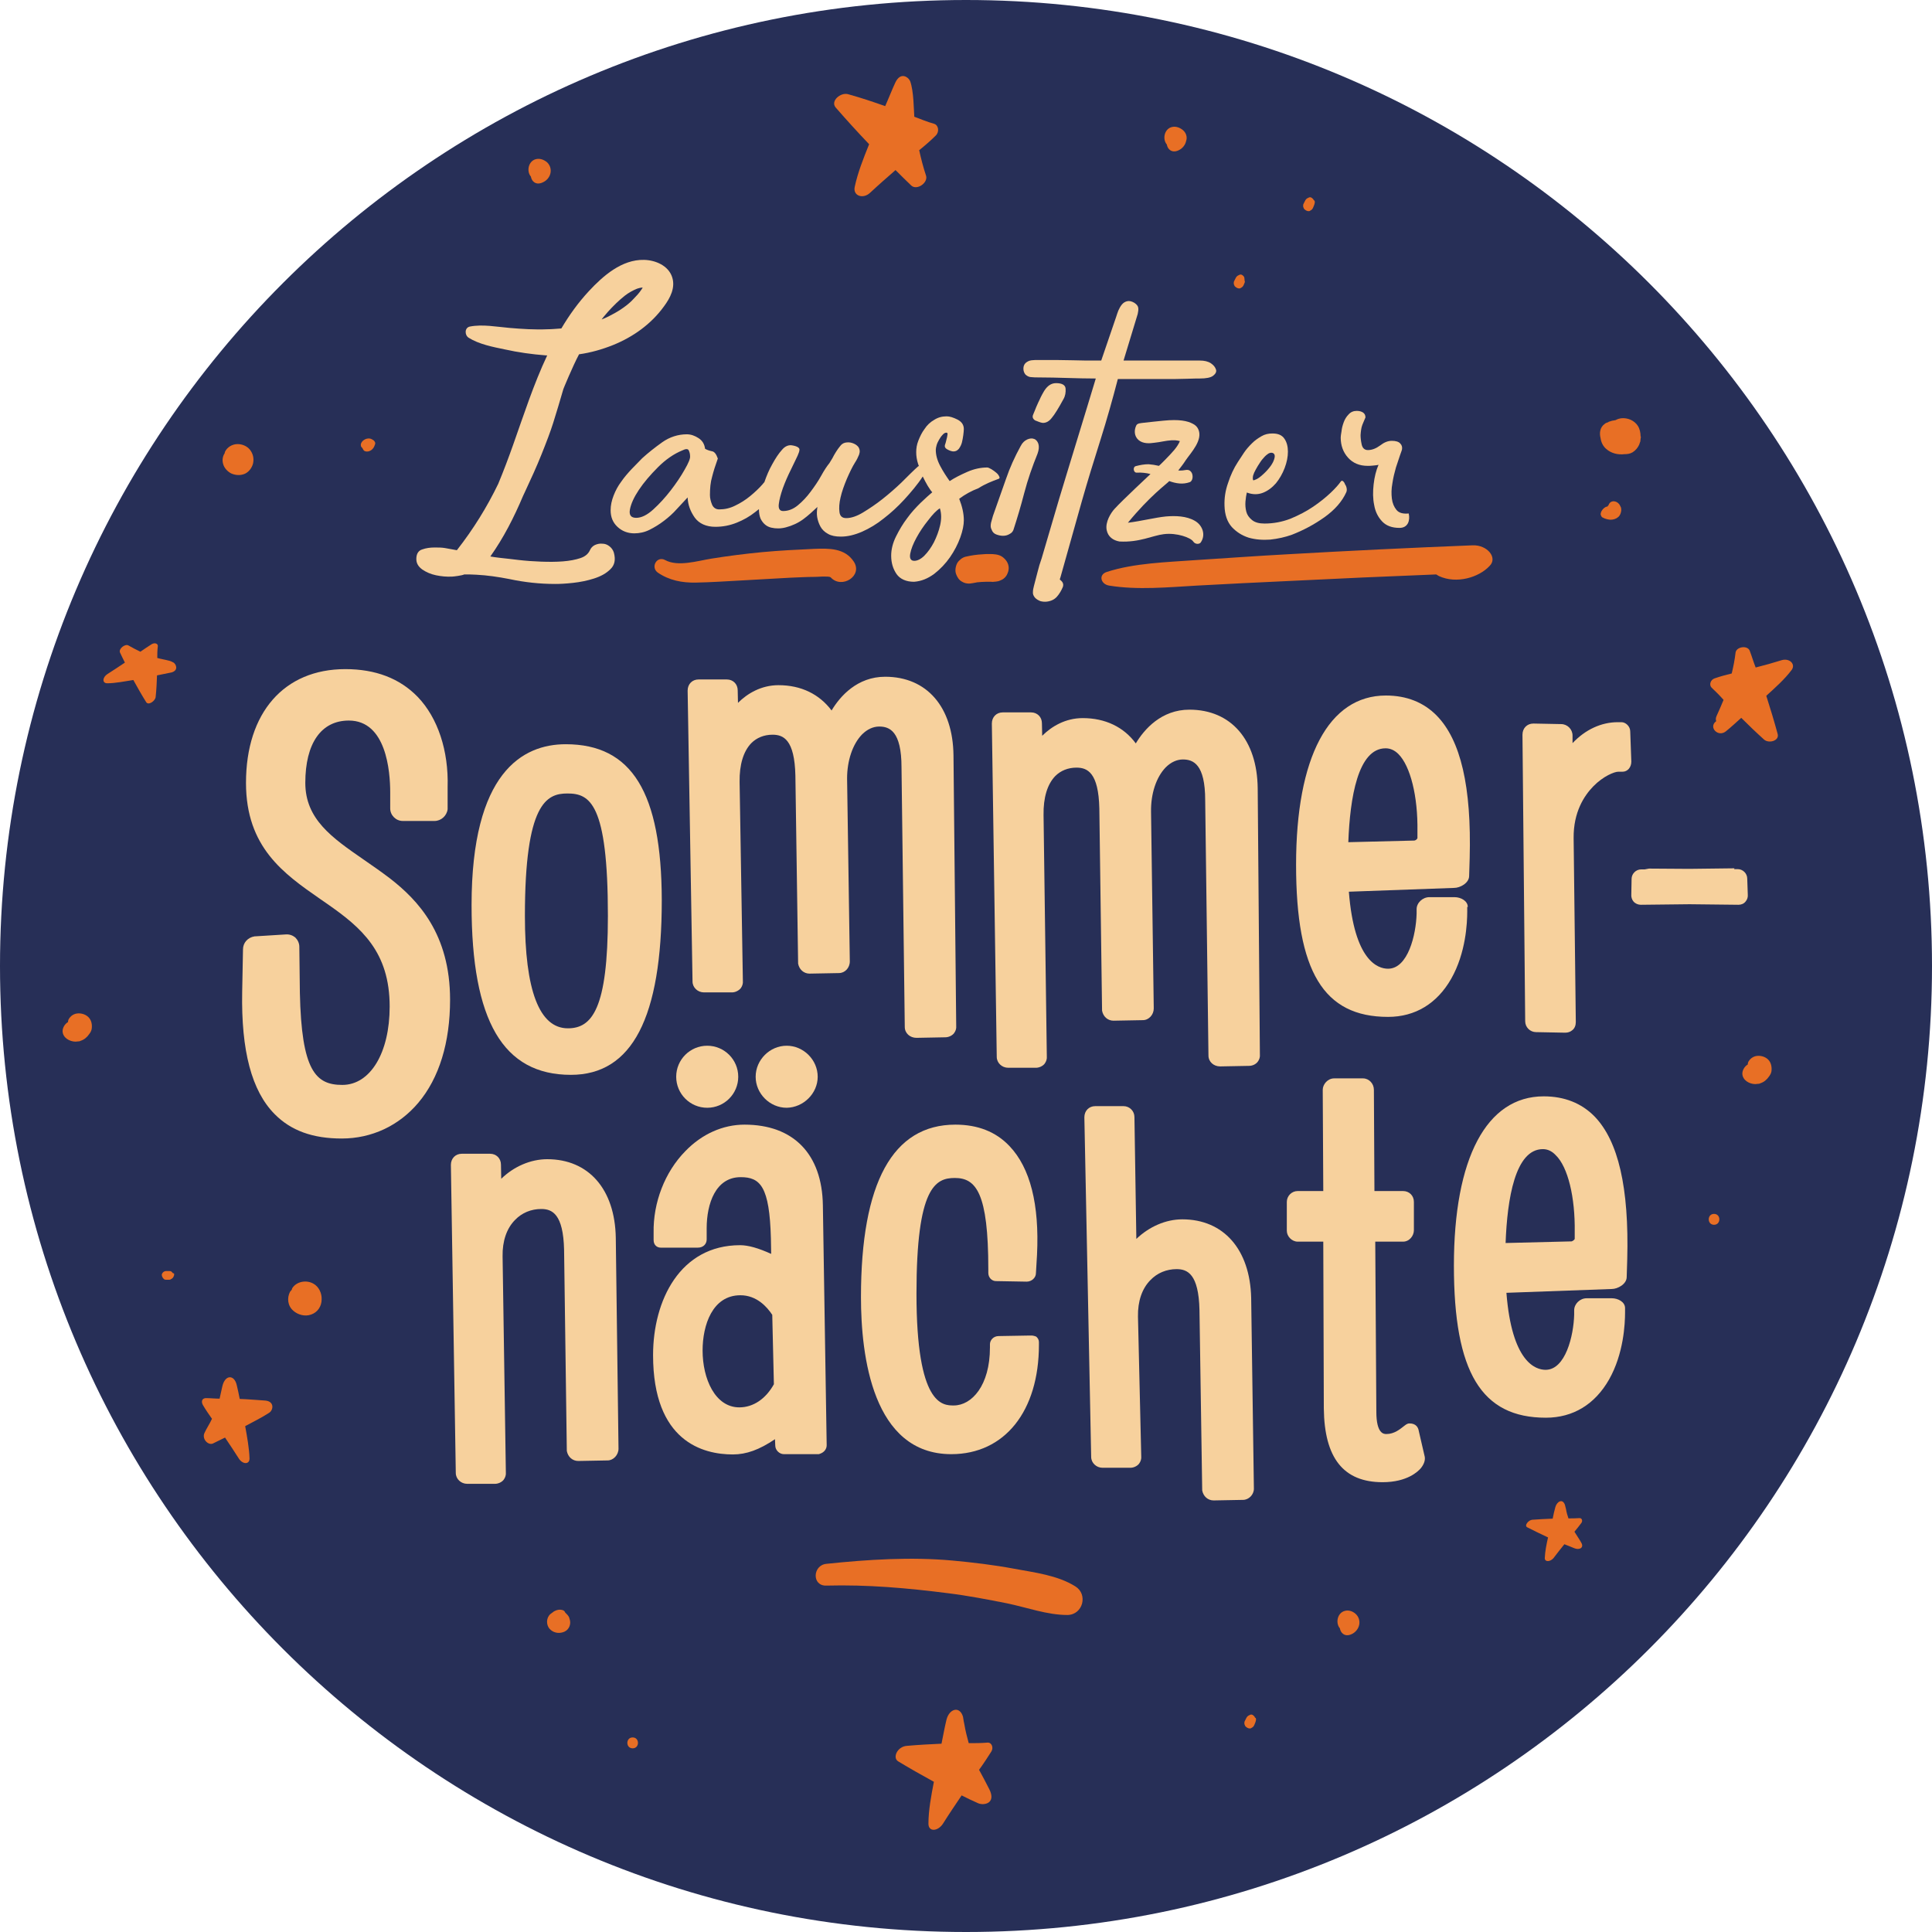 <?xml version="1.0" encoding="utf-8"?>
<!-- Generator: Adobe Illustrator 25.2.3, SVG Export Plug-In . SVG Version: 6.00 Build 0)  -->
<svg version="1.1" id="Ebene_1" xmlns="http://www.w3.org/2000/svg" xmlns:xlink="http://www.w3.org/1999/xlink" x="0px" y="0px"
	 viewBox="0 0 710 710" style="enable-background:new 0 0 710 710;" xml:space="preserve">
<style type="text/css">
	.st0{fill:#272F57;}
	.st1{fill:#F7D19D;}
	.st2{fill:#E86F25;}
</style>
<g>
	<path class="st0" d="M710,355c0,196-158.9,355-355,355C159,710,0,551,0,355S159,0,355,0C551,0,710,159,710,355"/>
	<g>
		<path class="st1" d="M642.3,328.7c0.1,1-0.2,1.9-0.8,2.6c-0.6,0.8-1.6,1.2-2.6,1.2l-18-0.2l-17.9,0.2c-1,0-2-0.4-2.7-1.2
			c-0.6-0.7-0.9-1.7-0.8-2.7l0.1-5.6c0-1.9,1.6-3.5,3.5-3.5l1.3,0l0,0l1.6-0.3l14.8,0.1l16.6-0.2l-0.1,0.3l1.3,0
			c1.9,0,3.5,1.6,3.5,3.5L642.3,328.7z"/>
		<path class="st1" d="M599.1,268.8c0-1.9-1.7-3.4-3.2-3.4h-1.4c-6,0-11.9,2.7-16.6,7.7v-2.8c0-2.3-1.9-4.2-4.2-4.2l-10.2-0.2
			c-2.3,0-4,1.7-4,4.1l1,105.3c0,2.2,1.8,4,4,4l10.3,0.2c0.2,0,0.4,0,0.5,0c0.9,0,1.8-0.3,2.5-0.9c0.9-0.7,1.3-1.8,1.3-3l-0.8-67.6
			c-0.1-9.6,3.9-15.6,7.2-19c3.7-3.8,7.8-5.4,9.2-5.4h1.6c1.8,0,3.2-1.6,3.2-3.7L599.1,268.8z"/>
		<path class="st1" d="M143.3,322.8c-3.3-2.5-6.6-4.8-9.8-7c-11.4-7.9-21.3-14.7-21.3-28.1c0-14.5,5.8-22.9,16-22.9
			c13.7,0,15.2,18.5,15.2,26.4v5.9c0,2.5,2.1,4.6,4.6,4.6h11.7c2.4,0,4.5-1.9,4.8-4.3l0-0.1l0-8c0.4-13.4-3.6-25.5-11-33.2
			c-6.6-6.8-15.5-10.2-26.6-10.2c-22.5,0-36.5,16-36.5,41.8c0,23.7,13.9,33.4,27.3,42.7c0.9,0.6,1.7,1.2,2.6,1.8
			c12.5,8.7,22.9,17.6,22.9,37.7c0,17-7.1,28.8-17.4,28.8c-9.8,0-15-5.2-15.6-33.9l-0.2-16.9c0-1.3-0.6-2.5-1.5-3.4
			c-1-0.8-2.2-1.2-3.5-1.1l-11.2,0.7l-0.2,0c-2.6,0.4-4.3,2.4-4.3,4.8L89,364.5c-0.4,21.7,3.5,36.4,11.9,44.9c6,6.1,14,9,24.7,9
			c11,0,21-4.7,28.1-13.1c7.7-9.1,11.7-22.2,11.7-37.9C165.4,343.2,153.6,330.8,143.3,322.8z"/>
		<path class="st1" d="M207.9,273.5c-15.8,0-34.6,10.3-34.6,59.1c0,42.6,11.6,62.4,36.5,62.4c22.5,0,33.4-21,33.4-64.2
			C243.1,291.2,232.2,273.5,207.9,273.5z M223.4,336.6c0,34.3-5.9,41.3-14.7,41.3c-10.5,0-15.8-13.9-15.8-41.3c0-41.5,8-45,15.6-45
			C216.7,291.6,223.4,295,223.4,336.6z"/>
		<path class="st1" d="M316.8,269.9c1.9-1.9,4.1-2.9,6.3-2.9c3.8,0,8.2,1.7,8.2,15l1.2,95.4c0,2.3,1.9,4,4.3,4l10.6-0.2
			c1.2,0,2.5-0.6,3.2-1.5c0.6-0.8,0.9-1.7,0.8-2.7l-1-99.4c-0.2-17.8-9.8-28.9-25.1-28.9c-10.3,0-16.6,7.2-19.7,12.4
			c-4.5-6-11.2-9.3-19.5-9.3c-6.4,0-11.5,3.1-14.9,6.5l-0.1-4.6c0-2.3-1.7-4-4-4h-10.4c-2.3,0-4,1.7-4,4.1l1.8,106.9
			c0,2.2,1.9,4,4.2,4H269c1.2,0,2.4-0.6,3.2-1.5c0.6-0.8,0.9-1.8,0.8-2.7l-1.2-73.1c-0.1-6.4,1.4-11.3,4.3-14.3c2-2,4.7-3.1,7.8-3.1
			c4,0,8.1,1.8,8.4,15l1,68.8l0,0.3c0.4,2.2,2.1,3.7,4.2,3.7l10.8-0.2c2.2,0,4-1.9,4-4.3l-1-67.2
			C311.3,279.6,313.3,273.5,316.8,269.9z"/>
		<path class="st1" d="M462.2,289.7c-0.2-17.8-9.8-28.9-25.1-28.9c-10.3,0-16.6,7.2-19.7,12.4c-4.4-6-11.2-9.3-19.5-9.3
			c-6.4,0-11.5,3.1-14.9,6.5l-0.1-4.6c0-2.3-1.7-4-4-4h-10.4c-2.3,0-4,1.7-4,4.1l1.8,122.5c0,2.2,1.9,4,4.2,4h10.2
			c1.2,0,2.5-0.6,3.2-1.5c0.6-0.8,0.9-1.8,0.8-2.7l-1.2-88.7c-0.1-6.4,1.4-11.3,4.3-14.3c2-2,4.7-3.1,7.8-3.1c4,0,8.1,1.8,8.4,15
			l1,74l0,0.3c0.4,2.2,2.1,3.7,4.2,3.7l10.8-0.2c2.2,0,4-2,4-4.3l-1-72.3c-0.1-6.6,1.9-12.7,5.4-16.3c1.9-1.9,4.1-2.9,6.3-2.9
			c3.8,0,8.2,1.7,8.2,15l1.2,93.8c0,2.3,1.9,4,4.3,4l10.6-0.2c1.3,0,2.5-0.6,3.2-1.5c0.6-0.8,0.9-1.7,0.8-2.7L462.2,289.7z"/>
		<path class="st1" d="M539.4,333.3c0-2.2-2.5-3.6-4.9-3.6h-9.2c-2.5,0-4.7,2.1-4.7,4.4l0,1.6c-0.2,7.9-3.2,20.3-10.5,20.3
			c-3.7,0-12.4-2.8-14.4-28.3l38.7-1.4c2.2,0,5.5-1.8,5.5-4.4l0.2-6.5c0.7-26.3-3.3-43.4-12.1-52.4c-4.8-4.9-11.1-7.4-18.7-7.4
			c-21,0-33,22.7-33,62.2c0,39.2,10.1,55.9,33.8,55.9c10,0,18-4.9,23.2-14c5.4-9.5,5.9-20.5,5.9-24.7V333.3z M520.9,305.5v2.5
			c-0.1,0.4-0.6,0.8-1.1,0.9l-24.3,0.6c0.6-16.2,3.5-34.5,13.7-34.5c1.7,0,3.3,0.7,4.7,2.1C518.3,281.5,521.1,292.6,520.9,305.5z"/>
		<path class="st1" d="M201.1,426c-6.1,0-12.3,2.7-16.9,7.2l-0.1-5.2c0-2.3-1.7-4-4-4h-10.4c-2.3,0-4,1.7-4,4.1l1.8,113.2
			c0,2.2,1.9,4,4.2,4h10.2c1.2,0,2.5-0.6,3.2-1.5c0.6-0.8,0.9-1.8,0.8-2.7l-1.2-79.4c-0.1-5.6,1.5-10.3,4.6-13.4
			c2.5-2.6,5.9-4,9.6-4c4,0,8.1,1.8,8.4,15l1,73.6l0,0.3c0.4,2.2,2.1,3.7,4.2,3.7l10.8-0.2c2.1,0,4-2,4-4.3l-1-77.5
			C226,437,216.3,426,201.1,426z"/>
		<path class="st1" d="M273.6,413.3c-7.9,0-15.6,3.4-21.7,9.7c-7.6,7.7-11.9,19-11.7,30v2.7c0,1.9,1.3,2.8,2.6,2.8h13.7
			c1.9,0,3.2-1.3,3.2-3v-4.1c0-9.1,3.3-18.8,12.5-18.8c7.2,0,10.6,3.4,11.1,22.5l0.1,5.7c-4.6-2.1-8.4-3.2-11.4-3.2
			c-22.1,0-32,20.3-32,40.4c0,31.8,18.4,36.5,29.3,36.5c5,0,9.7-1.7,15.5-5.6l0.1,2.3c0,1.7,1.5,3.2,3.2,3.2h12.8l0.3-0.1
			c1.6-0.5,2.6-1.7,2.6-3.2l-1.4-88.2C302.1,424.1,291.6,413.3,273.6,413.3z M284.4,508.7c-3,5.4-7.6,8.5-12.7,8.5
			c-8.9,0-13.5-10.5-13.5-20.9c0-9.3,3.6-20.3,13.9-20.3c6,0,9.8,4.3,11.7,7.2L284.4,508.7z"/>
		<circle class="st1" cx="259.9" cy="395.7" r="11.4"/>
		<path class="st1" d="M300.5,395.7c0-6.2-5.2-11.4-11.4-11.4c-6.2,0-11.4,5.2-11.4,11.4s5.2,11.4,11.4,11.4
			C295.3,407,300.5,401.8,300.5,395.7z"/>
		<path class="st1" d="M378.5,490.8l-11.5,0.2c-2,0-3.2,1.6-3.2,3v1.2c0,14-6.7,21.3-13.3,21.3c-4.1,0-13.7,0-13.7-41.1
			c0-39.2,7-42.5,14.1-42.5c7.8,0,12.3,5.5,12.3,33.5v1.4c0,1.7,1.3,3,2.8,3l11.3,0.2c1.9,0,3.4-1.5,3.4-3.1l0.4-6.8
			c0.9-18.5-2.5-31.9-10.1-39.9c-5-5.3-11.7-7.9-19.9-7.9c-23,0-34.7,21.3-34.7,63.4c0,21.6,4.3,57.7,33.2,57.7
			c19.6,0,32.2-15.8,32.2-40.2v-1c0-0.8-0.4-1.5-1-2C380.5,491.1,379.7,490.7,378.5,490.8z"/>
		<path class="st1" d="M434.5,448.1c-6.1,0-12.2,2.7-16.9,7.2l-0.7-44.8c0-2.2-1.8-4-4-4h-10.4c-2.3,0-4,1.7-4,4.1l2.5,124.8
			c0,2.2,1.9,4,4.2,4h10.2c1.2,0,2.5-0.6,3.2-1.5c0.6-0.8,0.9-1.8,0.8-2.7l-1.2-51.4c-0.1-5.6,1.5-10.3,4.6-13.4
			c2.5-2.6,5.9-4,9.6-4c4,0,8.1,1.8,8.4,15l1,66l0,0.3c0.4,2.2,2.1,3.7,4.2,3.7l10.8-0.2c2.1,0,4-1.9,4-4.1l-1-70.1
			C459.4,459.2,449.7,448.1,434.5,448.1z"/>
		<path class="st1" d="M521.4,525.9c-0.2-1.3-1-2.8-3.4-2.8c-0.9,0-1.4,0.5-2.2,1.1c-1.3,1-3.4,2.8-6.3,2.8c-0.9,0-3.7,0-3.7-8.2
			l-0.4-62.5h10.2c2.4,0,4-2.2,4-4.2v-10.4c0-2.3-1.7-4-4-4h-10.5l-0.2-37.2c0-2.3-1.8-4.2-4-4.2h-10.6c-2.4,0-4.2,2.2-4.2,4.2
			l0.2,37.2h-9.4c-2.2,0-4,1.8-4,4v10.6c0,2.1,1.9,4,4,4h9.4l0.2,61.3c0.2,18.2,7.2,27.1,21.6,27.1c9.1,0,13.1-4,14.1-5.2
			c1.1-1.4,1.6-2.8,1.4-4.1L521.4,525.9z"/>
		<path class="st1" d="M586,410.3c-4.8-4.9-11.1-7.4-18.7-7.4c-21,0-33,22.7-33,62.2c0,39.2,10.1,55.9,33.8,55.9
			c10,0,18-4.9,23.2-14c5.4-9.5,5.9-20.5,5.9-24.7v-1.6c0-2.2-2.5-3.6-4.9-3.6h-9.2c-2.5,0-4.6,2.1-4.6,4.4l0,1.6
			c-0.2,7.8-3.2,20.3-10.5,20.3c-3.7,0-12.4-2.8-14.4-28.3l38.7-1.4c2.2,0,5.5-1.8,5.5-4.4l0.2-6.5
			C598.7,436.4,594.7,419.3,586,410.3z M578.7,452.8v2.5c-0.1,0.3-0.6,0.7-1.1,0.9l-24.3,0.6c0.6-16.2,3.5-34.5,13.7-34.5
			c1.7,0,3.3,0.7,4.7,2.2C576.2,428.8,578.9,440,578.7,452.8z"/>
	</g>
	<g>
		<path class="st2" d="M654.8,242.6c-3.2,1-6.4,1.9-9.6,2.7c-0.8-2-1.4-4.1-2.2-6.2c-0.9-2.1-5-1.4-5.2,0.8
			c-0.3,2.6-0.8,5.1-1.4,7.6c-2.1,0.5-4.3,1.1-6.3,1.8c-1.5,0.5-2.1,2.4-1.1,3.4c1.5,1.4,3,2.9,4.4,4.5c-0.8,2-1.7,4-2.6,6
			c-0.3,0.7-0.3,1.3-0.1,1.8c0,0-0.1,0.1-0.1,0.1c-2.8,2.2,0.8,5.9,3.6,3.7c2-1.6,3.8-3.3,5.7-5c2.7,2.7,5.5,5.4,8.4,8
			c1.7,1.5,5.6,0.5,5-2c-1.3-4.8-2.7-9.4-4.2-14.1c3.3-3,6.8-6.1,9.4-9.6C659.9,244,657.6,241.8,654.8,242.6z"/>
		<path class="st2" d="M115.1,471.7c-2.5-1.4-6.1-0.8-7.7,1.7c-0.1,0.2-0.1,0.4-0.2,0.6c-0.2,0.2-0.4,0.5-0.6,0.7
			c-1.2,2.3-0.9,5.2,1.2,7c1.7,1.5,4.3,2.2,6.5,1.4c2.4-0.8,3.9-3,3.9-5.6C118.3,475.3,117.2,472.8,115.1,471.7z"/>
		<path class="st2" d="M63.3,467.6c-0.1-0.1-0.2-0.2-0.3-0.3c-0.3-0.2-0.6-0.2-0.9-0.2c-0.3,0-0.6,0-0.9,0c-0.2,0-0.5,0-0.7,0.1
			c-0.2,0.1-0.4,0.2-0.5,0.3c-0.2,0.2-0.3,0.3-0.4,0.5c-0.1,0.2-0.2,0.4-0.1,0.7c0,0.2,0,0.3,0.1,0.4c0.1,0.3,0.2,0.5,0.4,0.7
			c0.1,0.1,0.2,0.2,0.3,0.3c0.3,0.2,0.5,0.2,0.9,0.2c0.3,0,0.6,0,0.9,0c0.2,0,0.5,0,0.7-0.2c0.2-0.1,0.4-0.2,0.6-0.4
			c0.2-0.2,0.3-0.3,0.4-0.6c0.1-0.2,0.2-0.4,0.2-0.7c0-0.2,0-0.3-0.1-0.5C63.6,468.1,63.5,467.8,63.3,467.6z"/>
		<path class="st2" d="M649.8,389.4c-1.2-1.2-3.2-1.7-4.9-1.2c-0.9,0.3-1.7,0.9-2.2,1.7c-0.3,0.4-0.4,0.9-0.4,1.3
			c-1.2,0.7-2,2.1-2,3.4c0.1,2.4,2.6,3.8,4.8,3.8c0.3,0,0.6-0.1,1-0.1c0.2,0,0.4,0,0.6-0.1c0.1,0,0.1-0.1,0.2-0.1c0,0,0,0,0,0
			c1.3-0.4,2.4-1.3,3.2-2.5c0.4-0.5,0.8-1.2,0.9-1.9C651.2,392.2,650.9,390.5,649.8,389.4z"/>
		<path class="st2" d="M32.5,373.8c-1.2-1.2-3.2-1.7-4.9-1.2c-0.9,0.3-1.7,0.9-2.2,1.7c-0.3,0.4-0.4,0.9-0.4,1.3
			c-1.2,0.7-2,2.1-2,3.4c0.1,2.4,2.6,3.8,4.8,3.8c0.3,0,0.6-0.1,1-0.1c0.2,0,0.4,0,0.6-0.1c0.1,0,0.1-0.1,0.2-0.1c0,0,0,0,0,0
			c1.3-0.4,2.4-1.3,3.2-2.5c0.4-0.5,0.8-1.2,0.9-1.9C33.9,376.7,33.7,375,32.5,373.8z"/>
		<path class="st2" d="M629.9,446.1c-2.6,0-2.6,4,0,4C632.5,450.1,632.5,446.1,629.9,446.1z"/>
		<path class="st2" d="M232.5,638.5c-2.6,0-2.6,4,0,4C235.1,642.5,235.1,638.5,232.5,638.5z"/>
		<path class="st2" d="M208.2,593.1c0,0-0.4-0.4-0.5-0.5c-0.1-0.3-0.3-0.6-0.7-0.8c-1.2-0.5-2.5-0.2-3.6,0.5c0,0-0.1,0-0.1,0.1
			c-0.6,0.4-1.2,0.8-1.6,1.4c-1.1,1.6-0.8,4,0.7,5.2c1.4,1.2,3.4,1.4,5.1,0.6c1.7-0.8,2.5-2.9,1.8-4.7
			C209.2,594.2,208.7,593.6,208.2,593.1z"/>
		<path class="st2" d="M461,630.8c-0.1-0.1-0.2-0.2-0.3-0.3c-0.1-0.1-0.3-0.2-0.4-0.3c-0.2-0.1-0.3-0.1-0.5-0.1c0,0,0,0,0,0
			c-0.2,0-0.3,0-0.4,0.1c-0.1,0-0.1,0-0.2,0.1c-0.3,0.1-0.5,0.2-0.8,0.5c-0.1,0.1-0.2,0.3-0.3,0.4c0,0.1-0.1,0.2-0.1,0.2
			c-0.2,0.3-0.3,0.7-0.5,1c-0.2,0.3-0.2,0.6-0.2,0.9c0,0.2,0,0.3,0.1,0.5c0.1,0.3,0.2,0.6,0.5,0.8c0.2,0.2,0.4,0.3,0.6,0.4
			c0.2,0.1,0.5,0.2,0.7,0.2c0.3,0,0.5,0,0.7-0.2c0.2-0.1,0.4-0.2,0.6-0.4c0.2-0.2,0.4-0.5,0.5-0.8c0.1-0.3,0.3-0.7,0.4-1
			c0.1-0.4,0.3-0.9,0.1-1.4C461.1,631.2,461.1,631,461,630.8z"/>
		<path class="st2" d="M494.2,592c-2.7,0.7-3.5,4.4-1.8,6.4c0.1,0.6,0.4,1.3,0.8,1.7c1,1.1,2.4,1,3.6,0.4c1.3-0.6,2.4-1.9,2.7-3.4
			c0.3-1.5-0.2-3-1.3-4C497.1,592.1,495.6,591.6,494.2,592z"/>
		<path class="st2" d="M457.3,102.1c-0.1-0.2-0.1-0.4-0.2-0.5c-0.1-0.1-0.2-0.2-0.3-0.3c-0.1-0.1-0.3-0.2-0.4-0.3
			c-0.2-0.1-0.3-0.1-0.5-0.1c0,0,0,0,0,0c-0.2,0-0.3,0-0.4,0.1c-0.1,0-0.1,0-0.2,0.1c-0.3,0.1-0.5,0.2-0.8,0.5
			c-0.1,0.1-0.2,0.3-0.3,0.4c0,0.1-0.1,0.2-0.1,0.2c-0.2,0.3-0.3,0.7-0.5,1c-0.2,0.3-0.2,0.6-0.2,0.9c0,0.2,0,0.3,0.1,0.5
			c0.1,0.3,0.2,0.6,0.5,0.8c0.2,0.2,0.4,0.3,0.6,0.4c0.2,0.1,0.5,0.2,0.7,0.2c0.3,0,0.5,0,0.7-0.2c0.2-0.1,0.4-0.2,0.6-0.4
			c0.2-0.2,0.4-0.5,0.5-0.8c0.1-0.3,0.3-0.7,0.4-1C457.3,103,457.4,102.6,457.3,102.1z"/>
		<path class="st2" d="M202.3,63.6c0.3-1.5-0.2-3-1.3-4c-1.1-0.9-2.6-1.5-4.1-1.1c-2.7,0.7-3.5,4.4-1.8,6.4c0.1,0.6,0.4,1.3,0.8,1.7
			c1,1.1,2.4,1,3.6,0.4C200.9,66.4,202,65.1,202.3,63.6z"/>
		<path class="st2" d="M482.6,73.2c-0.1-0.1-0.2-0.2-0.3-0.3c-0.1-0.1-0.3-0.2-0.4-0.3c-0.2-0.1-0.3-0.1-0.5-0.1c0,0,0,0,0,0
			c-0.2,0-0.3,0-0.4,0.1c-0.1,0-0.1,0-0.2,0.1c-0.3,0.1-0.5,0.2-0.8,0.5c-0.1,0.1-0.2,0.3-0.3,0.4c0,0.1-0.1,0.2-0.1,0.2
			c-0.2,0.3-0.3,0.7-0.5,1c-0.2,0.3-0.2,0.6-0.2,0.9c0,0.2,0,0.3,0.1,0.5c0.1,0.3,0.2,0.6,0.5,0.8c0.2,0.2,0.4,0.3,0.6,0.4
			c0.2,0.1,0.5,0.2,0.7,0.2c0.3,0,0.5,0,0.7-0.2c0.2-0.1,0.4-0.2,0.6-0.4c0.2-0.2,0.4-0.5,0.5-0.8c0.1-0.3,0.3-0.7,0.4-1
			c0.1-0.4,0.3-0.9,0.1-1.4C482.8,73.6,482.7,73.4,482.6,73.2z"/>
		<path class="st2" d="M434.7,47.8c-1.1-0.9-2.6-1.5-4.1-1.1c-2.7,0.7-3.5,4.4-1.8,6.4c0.1,0.6,0.4,1.3,0.8,1.7c1,1.1,2.4,1,3.6,0.4
			c1.3-0.6,2.4-1.9,2.7-3.4C436.4,50.4,435.9,48.8,434.7,47.8z"/>
		<path class="st2" d="M362.9,640.4c-2.3,0.2-4.6,0.2-6.9,0.2c-0.6-2.2-1.2-4.5-1.6-6.9c-0.2-0.8-0.3-1.6-0.5-2.8
			c-1.2-4.1-5.1-3-6.1,1.2c-0.7,2.9-1.2,5.8-1.8,8.7c-4.2,0.2-8.4,0.4-12.8,0.8c-3.5,0.3-5.3,4.4-3.1,5.7c4.3,2.6,8.7,5.1,13.1,7.5
			c-1,5.2-2,10.5-2,15.4c0,3.1,3.5,2.9,5.4-0.1c2.2-3.5,4.5-6.9,6.8-10.3c2,1,4,2,6.1,2.9c2.2,0.9,6.6,0,4.1-5.1
			c-1.3-2.6-2.4-4.6-3.8-7.2c1.6-2.2,3.1-4.5,4.5-6.7C365.2,642.3,364.5,640.3,362.9,640.4z"/>
		<path class="st2" d="M97.5,514.7c-3.2-0.2-6.3-0.5-9.4-0.6c-0.4-2.1-0.6-2.9-1.1-5.1c-0.9-3.9-4.3-3.9-5.3,0.5
			c-0.4,1.8-0.6,2.8-1,4.5c-1.7,0-3.4-0.2-5.1-0.2c-1.5,0.1-1.7,1.4-1,2.6c1,1.7,2.1,3.3,3.3,5c-0.8,1.8-2,3.5-2.8,5.3
			c-0.9,2.2,1.4,4.5,3.1,3.8c1.5-0.7,3-1.5,4.5-2.2c1.7,2.5,3.4,5.1,5,7.6c1.4,2.3,4,2.4,4,0.1c-0.1-3.6-0.9-8.1-1.6-11.9
			c3.3-1.8,5.7-2.9,8.8-4.9C100.5,518.2,100.9,515,97.5,514.7z"/>
		<path class="st2" d="M63.8,243.5c-0.8-0.4-1.2-0.6-1.7-0.7c-1.5-0.4-2.9-0.6-4.3-1c0-1.4,0-2.8,0.2-4.3c0.1-1-1.1-1.4-2.2-0.8
			c-1.4,0.9-2.8,1.8-4.2,2.8c-1.5-0.7-3-1.5-4.4-2.3c-1.2-0.7-3.7,1.2-3.1,2.6c0.6,1.3,1.2,2.5,1.8,3.7c-2.1,1.4-4.2,2.8-6.4,4.2
			c-1.9,1.2-2,3.4-0.1,3.4c3,0,6.3-0.7,9.6-1.2c1.5,2.7,3,5.4,4.7,8.1c0.8,1.4,3.4-0.4,3.5-1.9c0.3-2.7,0.4-5.3,0.5-7.9
			c1.8-0.4,3.6-0.7,5.4-1.1C65.7,246.3,64.7,244.1,63.8,243.5z"/>
		<path class="st2" d="M82,170.5c0.4,1.5,1.6,2.8,3,3.5c1.6,0.7,3.4,0.8,5,0.1c1.5-0.7,2.6-2.2,3-3.8c0.4-1.8,0-3.6-1.2-5.1
			c-1.1-1.3-2.8-2-4.5-2c-1.9,0-3.8,1.1-4.6,2.8c-0.1,0.2-0.1,0.3-0.1,0.5C81.8,167.7,81.6,169.1,82,170.5z"/>
		<path class="st2" d="M602.9,161.3c0-0.2,0.1-0.4,0.1-0.6c0-0.1,0-0.3-0.1-0.4c0-1.3-0.3-2.7-1-3.8c-1.3-2-3.7-3-6-2.8
			c-0.8,0.1-1.5,0.3-2.2,0.7c-0.9,0.1-1.7,0.3-2.5,0.6c-0.1,0.1-0.2,0.2-0.3,0.2c-0.4,0.1-0.9,0.3-1.2,0.6c-1.7,1.2-2,3.3-1.5,5.2
			c0.2,1.5,0.9,3,2.1,4c1.8,1.6,4.3,2.2,6.7,1.9c1,0,2-0.1,3-0.7c1.1-0.7,1.9-1.7,2.4-2.8c0.1-0.2,0.1-0.4,0.2-0.6
			c0.1-0.2,0.1-0.4,0.2-0.5C602.8,162,602.9,161.7,602.9,161.3z M596.8,159.9C596.8,159.9,596.8,159.9,596.8,159.9
			C596.7,159.7,596.8,159.8,596.8,159.9z"/>
		<path class="st2" d="M595.2,185.5c-0.6-0.9-1.7-1.5-2.8-1.2c-0.7,0.2-1.1,0.8-1.3,1.4c-0.1,0.1-0.3,0.2-0.3,0.4
			c-0.2,0.1-0.5,0.1-0.7,0.2c-0.8,0.4-1.6,1.3-1.8,2.2c-0.1,0.4-0.1,0.7,0.1,1c0.1,0.3,0.3,0.6,0.6,0.7c0.9,0.5,1.8,0.7,2.8,0.8
			c1.1,0,2.1-0.3,2.9-1c0.7-0.6,1-1.5,1.1-2.4c0-0.4,0-0.8-0.1-1.1C595.5,186.2,595.4,185.8,595.2,185.5z"/>
		<path class="st2" d="M137.4,161.9c-0.3-0.2-0.3-0.2-0.6-0.4c0,0-0.3-0.1-0.4-0.2c-0.5-0.2-1-0.2-1.5-0.1c-1,0.2-2.1,1-2.3,2.1
			c0,0.3,0,0.5,0.1,0.8c0.1,0.2,0.5,0.6,0.5,0.6c0.2,0.4,0.4,0.8,0.7,1c0.5,0.3,1.2,0.3,1.8,0.1c0.4-0.2,0.7-0.3,1-0.6
			c0.2-0.2,0.4-0.4,0.6-0.7c0.1-0.2,0.2-0.4,0.3-0.6c0-0.1,0.1-0.2,0.1-0.3c0.1-0.2,0.2-0.4,0.2-0.7c0-0.2-0.1-0.5-0.2-0.6
			C137.7,162.3,137.5,162,137.4,161.9z"/>
		<path class="st2" d="M580.4,557.9c-1.4,0.1-2.7,0.1-4,0.1c-0.4-1.1-0.7-2.2-0.9-3.4c-0.1-0.4-0.3-1.1-0.4-1.6
			c-0.9-2.4-2.9-1.2-3.5,0.8c-0.4,1.4-0.7,2.8-1,4.3c-2.5,0.1-4.9,0.2-7.5,0.4c-1.4,0.1-3.1,2.2-1.8,2.8c2.5,1.3,5.1,2.5,7.6,3.7
			c-0.6,2.6-1.1,5.2-1.2,7.6c0,1.5,2,1.4,3.2,0c1.3-1.7,2.6-3.4,4-5.1c1.2,0.5,2.4,0.9,3.5,1.4c2,0.9,3.7-0.1,2.8-1.8
			c-0.6-1.2-1.9-3-2.6-4.2c0.9-1.1,1.8-2.2,2.6-3.3C581.7,558.8,581.3,557.8,580.4,557.9z"/>
		<path class="st2" d="M340.3,64.5c-1-3-1.8-6.1-2.5-9.3c2.1-1.7,4.2-3.5,6.1-5.4c1.4-1.4,1-3.8-0.6-4.3c-2.5-0.7-4.9-1.7-7.3-2.6
			c-0.2-2.7-0.2-9.4-1.5-13c-0.7-1.7-3.6-3.6-5.5,0.5c-1.3,2.8-2.4,5.7-3.7,8.6c-4.5-1.6-9-3.1-13.7-4.4c-2.7-0.7-6.5,2.5-4.5,4.9
			c4,4.6,8.1,9.1,12.3,13.5c-2.1,5.2-4.2,10.5-5.3,15.7c-0.7,3.3,3.1,4.6,5.7,2.1c3-2.8,6.1-5.5,9.3-8.3c1.9,1.9,3.8,3.8,5.8,5.7
			C337,70.1,341.2,67.1,340.3,64.5z"/>
	</g>
	<g>
		<path class="st2" d="M303.7,582.7c15.1-0.4,29.8,0.9,44.7,2.8c7.3,0.9,14.5,2.3,21.6,3.7c7.3,1.5,14.8,4.3,22.3,4.3
			c5.7-0.1,7.6-7.6,2.9-10.5c-6.5-4.1-15-5.1-22.5-6.5c-7.5-1.4-15.1-2.3-22.6-3c-15.3-1.4-31.1-0.4-46.4,1.2
			C298.6,575.2,298.3,582.9,303.7,582.7L303.7,582.7z"/>
	</g>
	<g>
		<path class="st2" d="M299.3,201.7c-6.4,0.3-12.7,0.6-19.1,1.2c-6.3,0.6-12.6,1.4-18.8,2.4c-5,0.8-12.3,3.1-17,0.5
			c-3-1.6-5.4,2.6-2.7,4.6c4.2,2.9,9,3.8,14,3.7c5.7-0.1,11.3-0.5,17-0.8c5.9-0.3,11.8-0.7,17.8-1c3-0.1,5.9-0.3,8.9-0.3
			c1.4,0,2.9-0.2,4.3-0.1c0.4,0,0.8,0,1.2,0.1c0.2,0.1,0.3,0.1,0.4,0.2c4,4.4,12-0.6,8.4-5.9C310.4,201.4,304.7,201.5,299.3,201.7z"
			/>
		<path class="st2" d="M368.3,204.6c-1.3-0.9-3.1-1-4.7-1c-0.8,0-1.7,0-2.5,0.1c-2.1,0.1-4.2,0.4-6.3,0.9c-1.2,0.3-2.4,1.3-3,2.3
			c-0.6,1.1-0.9,2.7-0.5,3.9c0.4,1.2,1.1,2.4,2.3,3c1.2,0.7,2.5,0.8,3.9,0.5c0.5-0.1,1.1-0.2,1.6-0.3c-0.2,0-0.5,0-0.7,0.1
			c0.4-0.1,0.9-0.1,1.3-0.2c-0.2,0-0.4,0.1-0.6,0.1c1.1-0.1,2.1-0.2,3.2-0.2c0.6,0,1.3,0,1.9,0c0.3,0,0.7,0.1,1,0
			c0.5,0,1.1-0.1,1.6-0.2c0.5-0.1,1-0.4,1.5-0.6c0.7-0.4,1.3-1,1.7-1.7c0.4-0.8,0.7-1.6,0.7-2.5C370.7,207,369.7,205.6,368.3,204.6z
			"/>
		<path class="st2" d="M541.2,200.4c-22.7,0.9-45.5,2-68.2,3.3c-11.1,0.6-22.1,1.4-33.1,2.1c-11,0.8-23.1,1.1-33.2,4.4
			c-3.1,1-2.2,4.5,0.9,5c10.4,1.7,21.8,0.6,32.3,0c11.3-0.6,22.7-1.2,34-1.7c18-0.9,36-1.7,53.9-2.4c0.3,0.2,0.7,0.4,1,0.6
			c6.5,3,14.7,0.5,18.6-3.7C550.5,205,546.6,200.2,541.2,200.4z"/>
		<g>
			<path class="st1" d="M223.9,200.7c-0.8-0.6-1.6-0.9-2.6-0.9c-0.9-0.1-1.8,0.1-2.7,0.5c-0.8,0.4-1.4,1-1.8,1.9
				c-0.6,1.3-1.7,2.3-3.5,2.9c-1.8,0.6-3.9,1-6.4,1.2c-2.5,0.2-5.2,0.2-8,0.1c-2.8-0.1-5.6-0.3-8.2-0.6c-2.6-0.3-5-0.6-7-0.8
				c-1.4-0.2-2.6-0.3-3.5-0.5c4.9-6.9,8.7-14.4,12-22.2c0.2-0.5,0.5-1,0.7-1.5c2.2-4.7,4.3-9.3,6.1-13.8c1.8-4.5,3.3-8.4,4.3-11.6
				c1.3-4.1,2.5-8.2,3.7-12.3c-0.1,0.1,3.5-8.6,5.8-12.9c4.3-0.6,8.5-1.8,12.5-3.4c7.4-3,14-7.7,18.7-14.2c2.3-3.1,4.3-6.9,3-10.8
				c-1.4-4.2-6.1-6.2-10.3-6.3c-8.2-0.2-15.1,5.9-20.3,11.5c-3.9,4.2-7.2,8.8-10.1,13.7c-1.7,0.1-3.4,0.3-5.1,0.3
				c-4.7,0.2-9.3-0.1-14-0.5c-4.7-0.4-9.8-1.4-14.5-0.5c-2,0.4-2,3.1-0.5,4.1c3.8,2.4,8.9,3.4,13.3,4.3c4.9,1.1,10,1.8,15.1,2.2
				c0.2,0,0.3,0,0.5,0c-5,10.6-8.6,21.8-12.5,32.8c-1.7,4.8-3.5,9.6-5.5,14.4c-4.1,8.5-9.1,16.6-15.2,24.4c-1.8-0.3-3.3-0.6-4.4-0.8
				c-1.2-0.2-2.4-0.2-3.8-0.2c-1.6,0-3.1,0.2-4.5,0.7c-1.4,0.4-2.2,1.6-2.2,3.5c0,1.6,0.7,2.8,2.2,3.9c1.5,1,3.1,1.7,5,2.1
				c1.9,0.4,3.9,0.6,5.9,0.5c0.5,0,3.8-0.4,4.5-0.8c1.5,0,2.9,0,4.4,0.1c4,0.2,8.1,0.8,12.2,1.6c5.6,1.2,11.2,1.8,16.9,1.8
				c1.7,0,3.8-0.1,6.5-0.4c2.7-0.3,5.2-0.8,7.7-1.6c2.5-0.8,4.5-1.9,6-3.4c1.6-1.5,2-3.5,1.3-6.1
				C225.3,202.1,224.7,201.3,223.9,200.7z M223.4,114.6c1.9-2.1,4-4.2,6.3-6c1.3-1,2.9-1.9,4.4-2.5c0.5-0.2,1.1-0.3,1.6-0.4
				c0.2,0,0.3,0,0.5,0c0,0-0.7,1.1-1.1,1.6c-0.9,1.2-2,2.2-3,3.3c-2.5,2.4-5.5,4.2-8.5,5.7c-0.8,0.4-1.7,0.8-2.5,1.1
				C221.7,116.5,222.6,115.6,223.4,114.6z"/>
			<path class="st1" d="M366.9,176c0.4-0.1,0.6-0.4,0.3-0.9c-0.2-0.5-0.6-1-1.1-1.4c-0.5-0.4-1.1-0.9-1.8-1.3
				c-0.7-0.4-1.2-0.6-1.5-0.6c-2.3,0-4.8,0.5-7.3,1.6c-2.5,1.1-4.7,2.2-6.5,3.4c-1.2-1.7-2.4-3.5-3.5-5.6c-1.1-2.1-1.6-4-1.6-5.9
				c0-0.4,0.1-1,0.3-1.7c0.2-0.7,0.5-1.3,0.9-2c0.4-0.7,0.8-1.3,1.3-1.8c0.4-0.5,0.9-0.8,1.4-0.8c0.3,0,0.5,0.2,0.4,0.7
				c-0.1,0.4-0.1,0.9-0.3,1.5c-0.1,0.6-0.3,1.1-0.4,1.6c-0.2,0.5-0.3,0.9-0.3,1.1c0,0.6,0.4,1,1.2,1.4c0.8,0.4,1.5,0.6,2,0.6
				c0.8,0,1.4-0.3,2-1c0.5-0.7,0.9-1.5,1.1-2.3c0.2-0.9,0.4-1.8,0.5-2.7c0.1-0.9,0.2-1.6,0.2-2.2c0-1.6-0.8-2.7-2.3-3.5
				c-1.6-0.8-2.9-1.2-4-1.2c-1.7,0-3.2,0.4-4.6,1.3c-1.4,0.8-2.6,1.9-3.5,3.3c-1,1.3-1.7,2.8-2.3,4.3c-0.6,1.5-0.8,2.9-0.8,4.3
				c0,1.3,0.2,2.8,0.7,4.3c0.1,0.3,0.2,0.5,0.3,0.8c-0.1,0-0.2,0-0.2,0c-1.5,1.3-4.2,4-6.3,6.1c-2.2,2.1-4.5,4.1-6.9,6
				c-2.4,1.9-4.8,3.5-7.1,4.9c-2.3,1.4-4.4,2.1-6.2,2.1c-1.5,0-2.3-0.7-2.5-2.2c-0.2-1.5-0.1-3.3,0.4-5.4c0.5-2.2,1.3-4.4,2.3-6.8
				c1-2.3,2-4.4,3-6c0.6-0.9,1.1-1.9,1.5-2.9c0.4-1.1,0.3-2-0.3-2.9c-0.6-0.7-1.3-1.1-2.2-1.4c-0.9-0.3-1.8-0.3-2.7-0.1
				c-0.7,0.2-1.3,0.6-1.8,1.3c-0.5,0.6-1,1.3-1.5,2.1c-0.5,0.8-0.9,1.5-1.3,2.3c-0.4,0.7-0.8,1.3-1.1,1.8c-0.9,1.1-1.9,2.6-3,4.6
				c-1.1,2-2.4,3.9-3.9,5.9c-1.4,1.9-3,3.6-4.7,5c-1.7,1.4-3.5,2.1-5.4,2.1c-1.2,0-1.8-0.8-1.6-2.5c0.2-1.7,0.7-3.6,1.5-5.9
				c0.8-2.2,1.8-4.5,2.9-6.7c1.1-2.2,1.9-4,2.5-5.2c0.4-0.9,0.7-1.7,0.7-2.3s-0.8-1.2-2.5-1.5c-1.4-0.3-2.8,0.2-4,1.7
				c-1.1,1.2-2.3,3-3.5,5.2c-1.2,2.1-2.1,4.3-2.9,6.6c-0.2,0.2-0.4,0.4-0.6,0.7c-1.3,1.5-2.9,3-4.6,4.4c-1.7,1.4-3.6,2.6-5.5,3.5
				c-2,1-3.9,1.4-5.9,1.4c-1.2,0-2.1-0.6-2.6-1.7c-0.5-1.2-0.8-2.4-0.8-3.6c0-2.4,0.2-4.7,0.8-6.7c0.5-2,1.2-4.2,2.1-6.7
				c-0.6-1.7-1.3-2.6-2.3-2.7c-0.9-0.2-1.8-0.5-2.4-0.9c-0.2-1.7-1-3-2.4-3.9c-1.4-0.9-2.8-1.4-4.3-1.4c-3.2,0-6.3,1-9,2.9
				c-2.8,2-5.2,3.9-7.4,5.9c-1.2,1.2-2.5,2.6-3.9,4c-1.4,1.5-2.7,3-3.8,4.6c-1.2,1.6-2.1,3.3-2.8,5.1c-0.7,1.8-1.1,3.6-1.1,5.4
				c0,2.5,0.8,4.5,2.5,6.1c1.7,1.6,3.8,2.4,6.2,2.4c1.9,0,3.8-0.4,5.6-1.3c1.8-0.9,3.6-2,5.3-3.3c1.7-1.3,3.3-2.7,4.7-4.3
				c1.5-1.6,2.8-3,4-4.3c0.1,2.7,1,5.1,2.6,7.4c1.6,2.2,4.2,3.4,7.6,3.4c2.7,0,5.3-0.5,7.8-1.5c2.5-1,4.8-2.3,6.8-3.9
				c0.5-0.4,0.9-0.7,1.4-1.1c0,1.4,0.2,2.5,0.6,3.5c0.9,1.8,2.2,2.9,3.9,3.3c1.7,0.4,3.5,0.4,5.4-0.1c2.3-0.6,4.5-1.6,6.4-3
				c1.9-1.4,3.6-3,5.2-4.5c-0.2,1.2-0.3,2.5-0.1,3.7c0.2,1.2,0.6,2.4,1.2,3.5c0.6,1.1,1.5,2,2.8,2.7c1.2,0.7,2.8,1,4.7,1
				c2.5,0,5-0.6,7.8-1.8c2.7-1.2,5.4-2.8,8-4.9c2.6-2,5.1-4.3,7.5-6.9c2.3-2.5,5.1-5.8,6.8-8.5c0.6,1.2,1.2,2.4,1.8,3.4
				c0.7,1.1,1.2,1.9,1.7,2.4c-1.1,0.9-2.5,2.2-4.3,3.9c-1.7,1.7-3.4,3.5-4.9,5.6c-1.6,2.1-2.9,4.3-4.1,6.7c-1.2,2.4-1.8,4.8-1.8,7.1
				c0,2.7,0.7,4.9,2,6.8c1.3,1.8,3.5,2.8,6.4,2.8c2.7-0.2,5.1-1.2,7.4-2.9c2.2-1.7,4.2-3.8,5.8-6.1c1.6-2.3,2.9-4.8,3.8-7.3
				c0.9-2.5,1.3-4.6,1.3-6.3c0-2.5-0.6-5.1-1.7-7.9c2.1-1.6,4.5-2.9,7.1-3.9C362.1,177.8,364.5,176.9,366.9,176z M251.6,172.6
				c-1.4,2.5-3.1,5-5.1,7.6c-2,2.6-4.2,5-6.4,7c-2.3,2.1-4.4,3.1-6.3,3.1c-1.9,0-2.7-1-2.3-3.1c0.4-2.1,1.5-4.5,3.3-7.2
				c1.8-2.7,4.2-5.5,7-8.3c2.8-2.8,5.8-4.9,9-6.2c1.2-0.6,2-0.6,2.3,0c0.3,0.6,0.5,1.3,0.5,2.2C253.7,168.5,253,170.2,251.6,172.6z
				 M345.5,193c-0.5,2.2-1.3,4.3-2.3,6.3c-1,1.9-2.2,3.6-3.5,4.9c-1.3,1.3-2.6,1.9-3.7,1.9c-1.3,0-1.8-0.9-1.5-2.6
				c0.3-1.7,1.1-3.7,2.3-5.9c1.2-2.2,2.6-4.3,4.3-6.4c1.6-2.1,3-3.6,4.3-4.4C346,188.7,346,190.8,345.5,193z"/>
			<path class="st1" d="M383.1,155.4c1.2,0.1,2.4-0.5,3.4-1.8c1.1-1.3,2.5-3.6,4.3-6.9c0.7-1.2,0.9-2.5,0.8-3.9
				c-0.1-1.3-1.3-2-3.5-2c-1.8,0-3.2,1-4.4,2.9c-0.6,1-1,1.8-1.3,2.4c-0.3,0.6-0.5,1.2-0.8,1.7c-0.2,0.5-0.5,1.1-0.8,1.8
				c-0.3,0.7-0.6,1.6-1.1,2.7c-0.4,0.9-0.2,1.6,0.7,2.2C381.5,154.9,382.3,155.3,383.1,155.4z"/>
			<path class="st1" d="M381.6,163.1c-0.3-0.9-0.9-1.6-1.6-1.8c-0.7-0.3-1.6-0.2-2.5,0.2c-0.9,0.4-1.8,1.2-2.4,2.4
				c-2.2,4-4,8-5.4,12.1c-1.4,4-3,8.5-4.8,13.6c-0.2,0.7-0.4,1.5-0.7,2.5c-0.2,1-0.2,1.8,0.2,2.5c0.3,0.9,0.9,1.5,1.7,1.8
				c0.8,0.3,1.6,0.5,2.5,0.5s1.7-0.2,2.5-0.7c0.8-0.4,1.3-1.1,1.5-2c1.2-3.7,2.5-8,3.8-13c1.3-5,3-9.8,4.9-14.5
				C381.8,165.3,381.9,164.1,381.6,163.1z"/>
			<path class="st1" d="M445,133.5c-1.1-0.7-2.4-1-4.1-1h-4.8h-7.3h-8.3h-7.6l5.2-17.1c0.2-0.9,0.3-1.6,0.2-2.3
				c-0.1-0.6-0.5-1.2-1.4-1.8c-1-0.6-1.9-0.8-2.7-0.6c-0.8,0.2-1.4,0.6-1.9,1.2c-0.5,0.6-0.9,1.3-1.3,2.2c-0.3,0.8-0.6,1.6-0.8,2.3
				l-5.5,16.1h-3.3c-1.6,0-3.9,0-7-0.1c-3.1-0.1-7.3-0.1-12.8-0.1c-0.9,0-1.7,0-2.5,0.1c-0.8,0.1-1.5,0.4-2.2,1
				c-0.6,0.6-0.8,1.3-0.8,2.1c0,0.9,0.3,1.6,0.8,2.2c0.7,0.6,1.4,0.9,2.2,0.9c0.8,0.1,1.6,0.1,2.5,0.1c3.6,0,7.1,0.1,10.6,0.2
				c3.5,0.1,7,0.2,10.5,0.2c-2.2,7.4-4.5,14.7-6.7,22c-2.2,7.3-4.5,14.6-6.7,22l-6.5,22.1c-0.6,1.7-1.1,3.3-1.5,5
				c-0.4,1.7-0.9,3.3-1.3,5c-0.2,0.8-0.4,1.6-0.4,2.3c-0.1,0.8,0.2,1.5,0.8,2.2c0.6,0.6,1.2,0.9,1.9,1.2c0.7,0.2,1.5,0.3,2.4,0.2
				c1.6-0.2,2.8-0.8,3.7-1.8c0.9-1,1.6-2.2,2.2-3.6c0.2-0.6,0.2-1.2-0.2-1.8c-0.3-0.4-0.6-0.7-0.8-0.8c-0.2-0.1-0.1-0.4,0.1-0.9
				l7.9-28.1c2.1-7.4,4.4-14.8,6.8-22.4c2.4-7.6,4.5-15.1,6.4-22.4h7.3h9.5c3.2,0,6,0,8.6-0.1c2.6-0.1,4.1-0.1,4.7-0.1
				c2.3,0,4-0.3,4.9-1c0.9-0.7,1.3-1.4,1.1-2.2C446.6,134.9,446,134.2,445,133.5z"/>
			<path class="st1" d="M493.5,176.8c-0.3-0.2-0.5-0.2-0.8,0.2c-0.7,1-1.9,2.4-3.7,4.1c-1.8,1.7-3.9,3.4-6.4,5.1
				c-2.5,1.7-5.2,3.1-8.3,4.4c-3.1,1.2-6.3,1.8-9.6,1.8c-2,0-3.5-0.4-4.6-1.3c-1.1-0.9-1.8-1.9-2.1-3.1c-0.3-1.2-0.4-2.4-0.3-3.7
				c0.1-1.3,0.3-2.4,0.5-3.3c2.1,0.8,4.1,0.8,5.9,0.1c1.8-0.7,3.4-1.9,4.8-3.5c1.3-1.6,2.4-3.5,3.2-5.6c0.8-2.1,1.2-4.1,1.2-6
				c0-1.9-0.4-3.5-1.3-4.8c-0.9-1.3-2.3-1.9-4.4-1.9c-1.5,0-2.8,0.3-4,1c-1.2,0.7-2.4,1.5-3.5,2.6c-1.1,1.1-2.1,2.2-2.9,3.4
				c-0.8,1.2-1.6,2.4-2.3,3.5c-1.5,2.3-2.7,4.9-3.6,7.7c-1,2.8-1.4,5.6-1.3,8.4c0.1,3.3,1,5.9,2.7,7.8c1.7,1.8,3.7,3.1,6.2,3.9
				c2.5,0.7,5.1,0.9,7.9,0.7c2.8-0.3,5.5-0.9,8-1.8c4.1-1.6,8.1-3.7,11.9-6.4c3.8-2.7,6.5-5.8,8-9.1c0.2-0.4,0.3-0.9,0.2-1.5
				c-0.1-0.6-0.3-1.1-0.6-1.5C494.1,177.4,493.8,177,493.5,176.8z M460.6,174.5c0.1-0.3,0.2-0.6,0.3-0.8c0.3-0.7,0.8-1.5,1.3-2.4
				c0.6-0.9,1.1-1.8,1.7-2.5c0.6-0.7,1.1-1.3,1.8-1.8c0.6-0.5,1.2-0.7,1.8-0.6c0.8,0.2,1.1,0.8,0.9,1.8c-0.2,1-0.7,2-1.4,3
				c-0.8,1.1-1.7,2.1-2.8,3.1c-1.1,1-2,1.7-2.9,2c-0.4,0.2-0.7,0.3-0.8,0.1c-0.1-0.2-0.1-0.4-0.1-0.8
				C460.4,175.1,460.5,174.8,460.6,174.5z"/>
			<path class="st1" d="M517.7,188.7c-2.1,0.2-3.6-0.2-4.5-1.3c-0.9-1.1-1.5-2.5-1.7-4.2c-0.2-1.7-0.2-3.5,0.2-5.6
				c0.3-2.1,0.8-4,1.3-5.8c0.6-1.8,1.1-3.3,1.5-4.5c0.4-1.2,0.7-1.9,0.7-2c0.2-0.9,0-1.7-0.6-2.3c-0.6-0.7-1.7-1-3.1-1
				c-1.5,0-2.9,0.6-4.3,1.7c-1.5,1.1-3,1.7-4.5,1.7c-1.2,0-2-0.7-2.3-2.1c-0.3-1.4-0.4-2.5-0.4-3.4c0.1-1.6,0.3-2.7,0.5-3.3
				c0.2-0.7,0.7-1.7,1.3-3.2c0-0.8-0.3-1.4-0.9-1.8c-0.6-0.4-1.4-0.6-2.3-0.6c-1.2,0-2.2,0.4-3,1.3c-0.8,0.8-1.4,1.8-1.8,2.9
				c-0.4,1.1-0.7,2.2-0.8,3.3c-0.2,1.1-0.3,1.9-0.3,2.3c0,2.9,0.9,5.4,2.7,7.4c1.8,2,4.2,3,7.2,3c0.6,0,1.2,0,2-0.1
				c0.8-0.1,1.4-0.1,2-0.3c-0.9,2.1-1.5,4.5-1.8,7.2c-0.3,2.7-0.3,5.2,0.2,7.6c0.4,2.4,1.4,4.4,2.9,6c1.5,1.6,3.6,2.4,6.4,2.4
				c1.5,0,2.5-0.6,3.1-1.7C517.9,191.3,518,190,517.7,188.7z"/>
			<path class="st1" d="M439.1,191.4c-3.1-1.8-7.1-1.9-10.7-1.6c-3.9,0.4-9,1.7-13.9,2.3c8.1-9.9,14.3-14.3,15.2-15.3
				c2.5,0.9,5,1.3,7.5,0.4c1.2-0.4,1.4-2.6,0.6-3.7c-0.5-0.7-1.1-0.9-1.9-0.8c-0.5,0.1-1.9,0.3-2.9,0.2c0.9-1.2,1.9-2.4,2.7-3.7
				c1.9-2.8,6.6-7.6,4.6-11.6c-0.4-0.8-1-1.4-2-1.9c-1.9-1-4.9-1.7-10.8-1.1c-0.7,0.1-6.2,0.6-7.5,0.8c-0.6,0.1-2,0.1-2.4,0.9
				c-0.9,1.8-0.8,4,0.8,5.4c1.6,1.4,4,1.3,5.9,1c2.1-0.2,4.2-0.8,6.3-0.9c2-0.1,2.8,0.3,3,0.3c-0.4,1-1.1,2.1-2.1,3.3
				c-1.5,1.8-5.4,5.7-5.6,5.8c-1.3-0.3-2.5-0.5-3.8-0.6c-1.6,0-3.2,0.3-4.7,0.7c-1.2,0.3-0.9,2.5,0.4,2.4c1.7-0.1,3.4,0.1,5,0.5
				c-0.6,0.6-10.2,9.5-13.2,12.8c-1.3,1.4-3.5,4.8-2.9,7.8c0.5,2.5,2.4,3.8,4.7,4.2c7.4,0.4,12.1-2.2,16.3-2.7
				c4.8-0.6,9.9,1.3,10.8,2.7c0.8,1.2,2.4,1,2.8,0.3C443.2,196.5,441.9,193,439.1,191.4z"/>
		</g>
	</g>
</g>
</svg>
